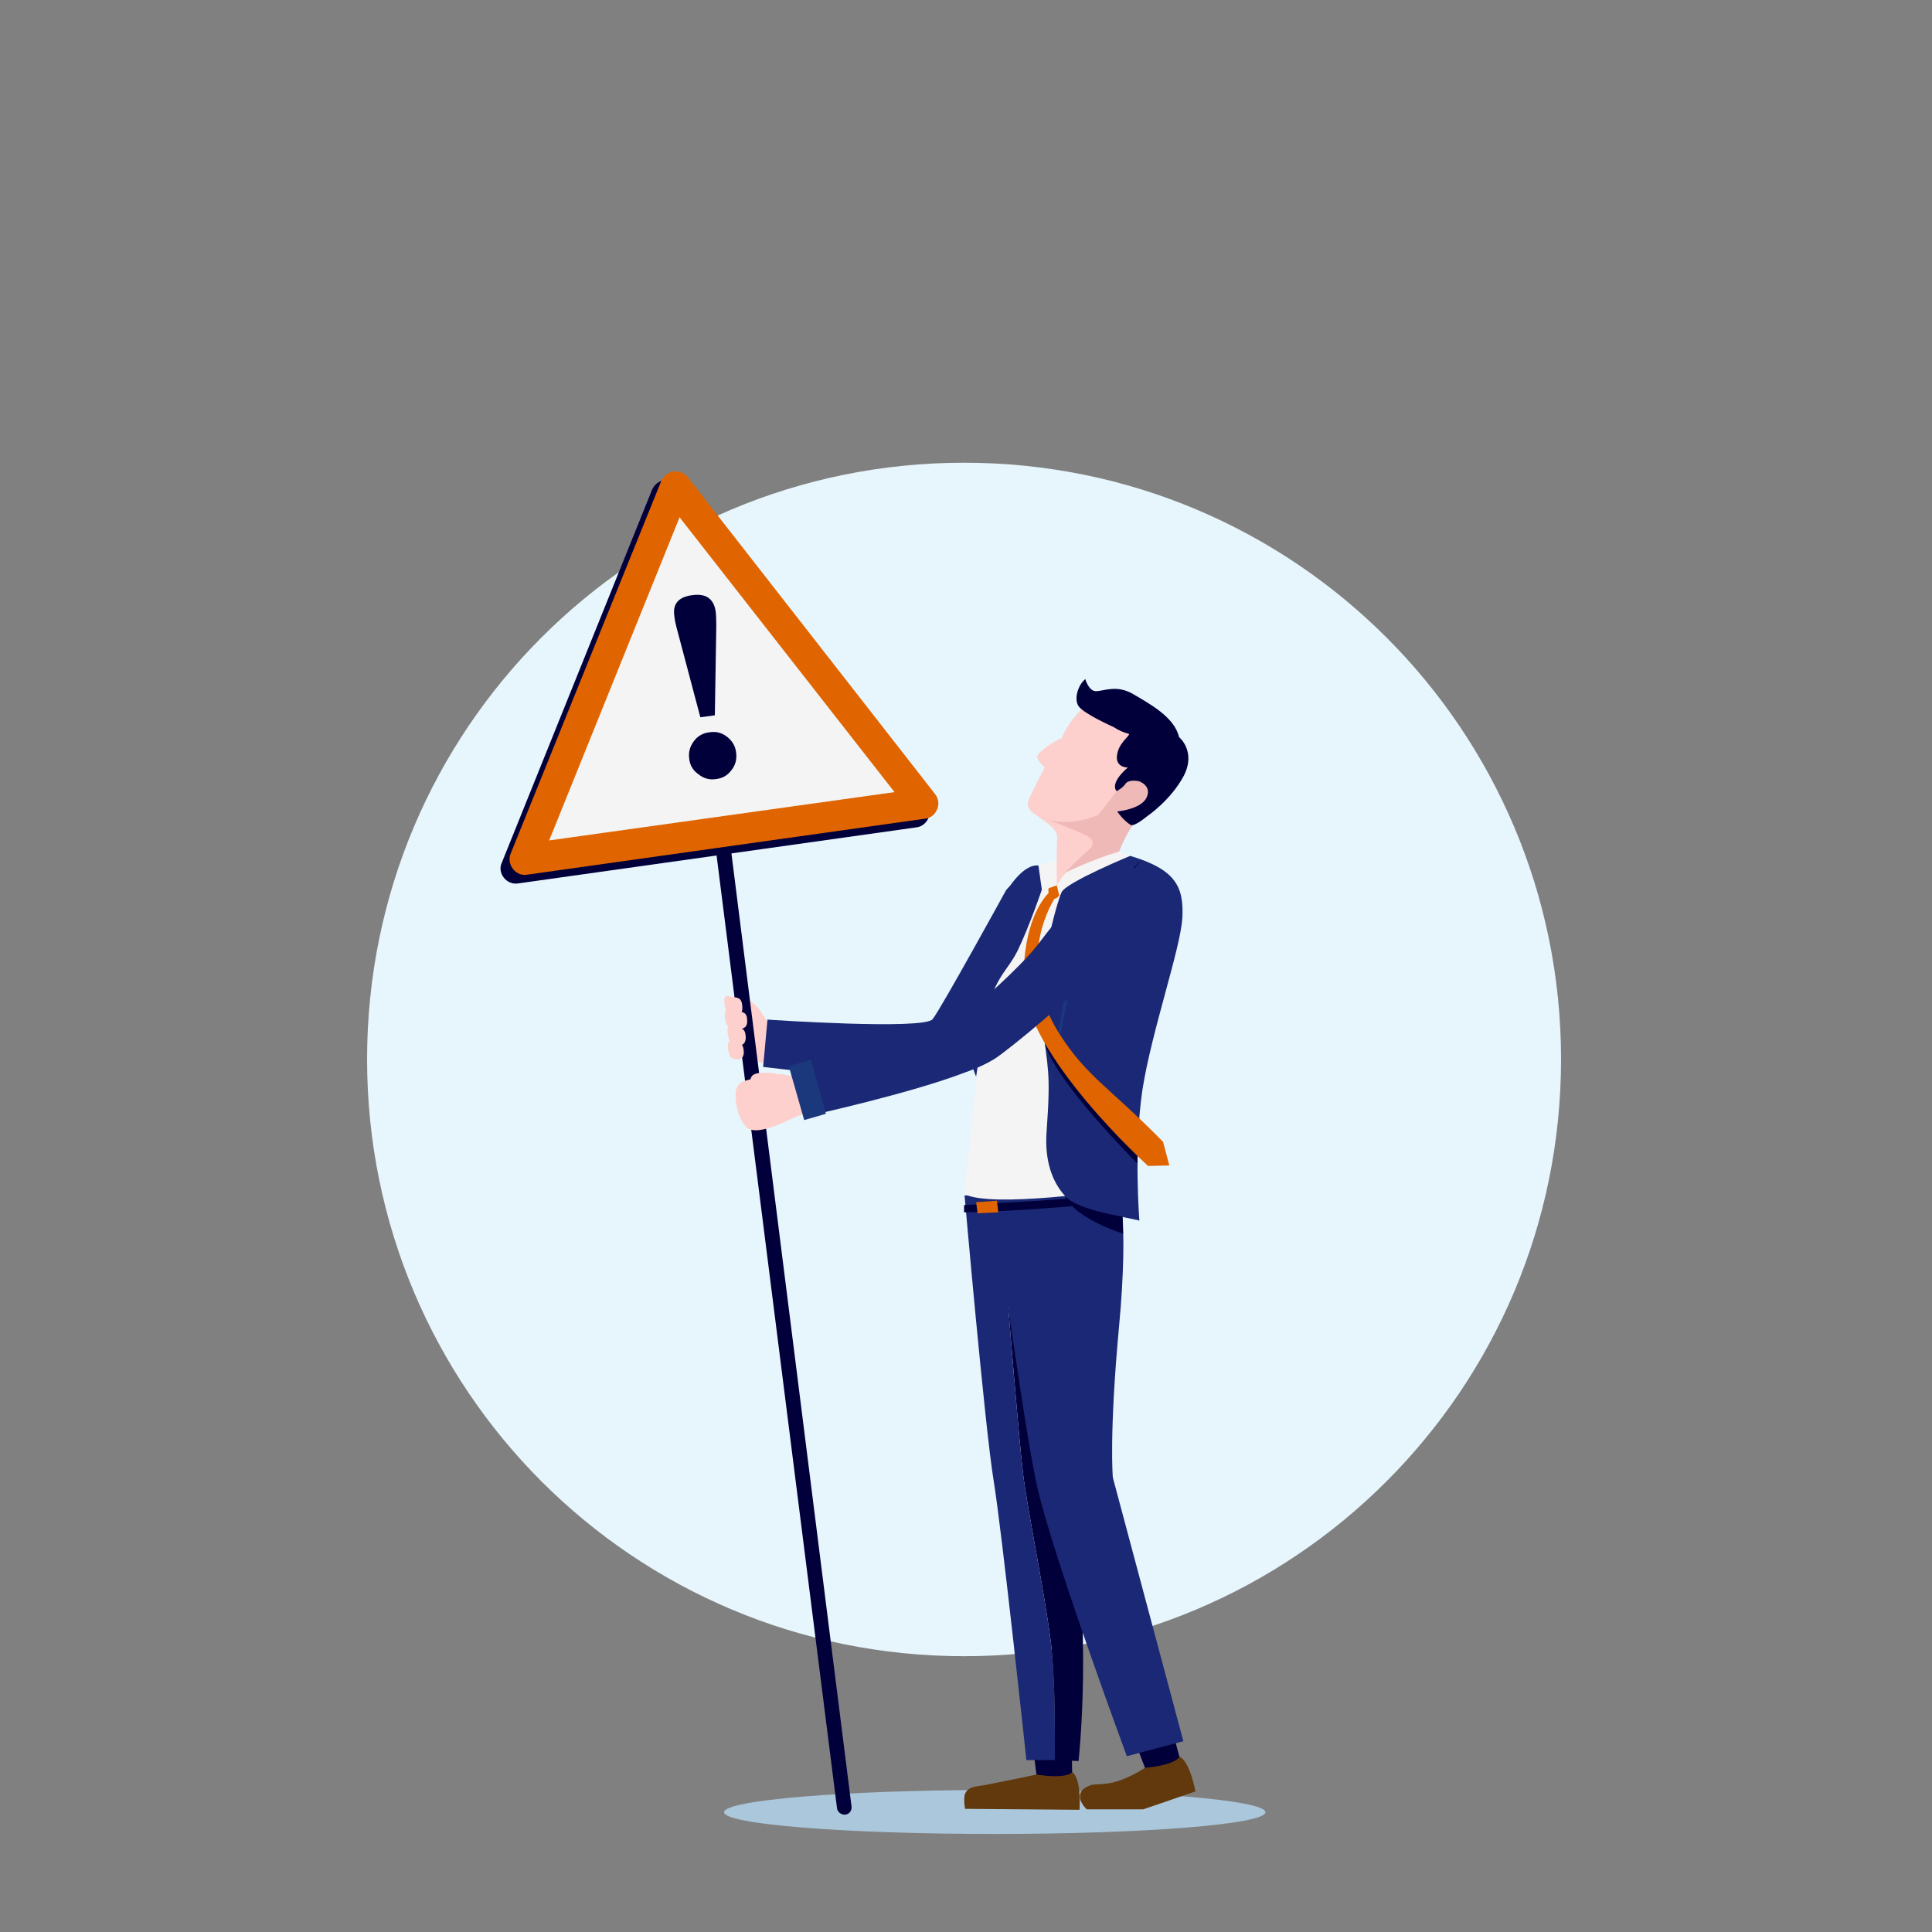 <svg xmlns="http://www.w3.org/2000/svg" viewBox="0 0 400 400" width="400" height="400"><rect x="0" y="0" width="400" height="400" fill="#808080" stroke="none"/><title>AdobeStock_450503765-ai</title><style>		.s0 { fill: #e6f6fc } 		.s1 { fill: #abc7db } 		.s2 { fill: #fdd0cd } 		.s3 { fill: #01003b } 		.s4 { fill: #f4f4f4 } 		.s5 { fill: #e06500 } 		.s6 { fill: #1a2875 } 		.s7 { fill: #61390d } 		.s8 { fill: #1a387b } 		.s9 { fill: #efb9b7 } 	</style><g id="People"><g id="&lt;Group&gt;"><path id="&lt;Path&gt;" class="s0" d="m199.6 342.9c-68.4 0-123.6-55.2-123.6-123.6 0-68.3 55.2-123.5 123.6-123.5 68.3 0 123.6 55.2 123.6 123.5 0 68.4-55.3 123.6-123.6 123.6z"></path><g id="&lt;Group&gt;"><path id="&lt;Path&gt;" class="s1" d="m205.9 379.7c-31 0-56-2-56-4.5 0-2.5 25-4.6 56-4.6 31 0 56.1 2.1 56.1 4.6 0 2.5-25.1 4.5-56.1 4.5z"></path><g id="&lt;Group&gt;"><g id="&lt;Group&gt;"><g id="&lt;Group&gt;"><g id="&lt;Group&gt;"><path id="&lt;Path&gt;" class="s2" d="m158.7 220.3c-3.3-1.1-4-0.9-4-0.9l-1.8-13.3c0 0 3.1 0.9 4.6 3.3 1.4 2.3 3.1 4.6 3.1 4.6 0 0 0.9 7.1-1.9 6.3z"></path><g id="&lt;Group&gt;"><g id="&lt;Group&gt;"><path id="&lt;Path&gt;" class="s3" d="m173.3 374.4l-32.6-257.9c-0.1-0.8 0.5-1.6 1.4-1.7 0.8-0.1 1.6 0.5 1.7 1.3l32.5 257.9c0.1 0.8-0.4 1.6-1.3 1.7q-0.1 0-0.3 0c-0.7-0.1-1.3-0.6-1.4-1.3z"></path></g><g id="&lt;Group&gt;"><g id="&lt;Group&gt;"><path id="&lt;Compound Path&gt;" fill-rule="evenodd" class="s3" d="m104.3 181.7c-0.7-0.9-0.9-2.1-0.4-3.1l31.1-77.2c0.5-1.1 1.4-1.8 2.5-2 1.2-0.1 2.3 0.3 3 1.2l25.6 32.8 25.6 32.8c0.7 0.9 0.9 2.1 0.5 3.2-0.4 1-1.4 1.8-2.5 1.9l-82.4 11.6c-1.2 0.2-2.3-0.3-3-1.2zm34.6-72.8l-27 66.9 71.4-10z"></path></g><path id="&lt;Path&gt;" class="s4" d="m165.5 133.6l25.6 32.8-41.2 5.8-41.2 5.8 15.6-38.6 15.5-38.6z"></path><g id="&lt;Group&gt;"><path id="&lt;Compound Path&gt;" fill-rule="evenodd" class="s5" d="m106.2 179.9c-0.7-0.9-0.9-2.1-0.5-3.1l31.2-77.2c0.4-1 1.4-1.8 2.5-2 1.1-0.1 2.3 0.3 3 1.2l25.6 32.8 25.6 32.8c0.7 0.9 0.9 2.1 0.4 3.2-0.4 1-1.3 1.8-2.5 1.9l-82.4 11.6c-1.1 0.2-2.2-0.3-2.9-1.2zm34.5-72.8l-27 66.9 71.5-10z"></path></g><g id="&lt;Group&gt;"><path id="&lt;Compound Path&gt;" class="s3" d="m151.4 159.5q-1.2 1.6-3.2 1.8-2 0.3-3.6-1-1.7-1.2-1.9-3.2-0.3-2 1-3.7 1.2-1.6 3.3-1.8 2-0.3 3.6 1 1.6 1.3 1.8 3.2 0.3 2.1-1 3.7zm-6.4-11l-4.8-18.1q-0.5-1.8-0.6-3-0.5-3.7 3.9-4.2 4.2-0.5 4.7 3.6 0.1 0.9 0.1 2.8l-0.3 18.5z"></path></g></g></g><g id="&lt;Group&gt;"><path id="&lt;Path&gt;" class="s2" d="m150.6 206.2c2.1 0.5 3 0 3.1 2.4 0.1 2.3-2.4 1.5-3 1.2-0.6-0.4-1.3-3.9-0.1-3.6z"></path><path id="&lt;Path&gt;" class="s2" d="m151.2 212.5c2.2 0.5 3.1 0 3.2 2.3 0 2.4-2.5 1.6-3 1.2-0.6-0.3-1.3-3.8-0.2-3.5z"></path><path id="&lt;Path&gt;" class="s2" d="m151.3 215.6c1.8 0.5 2.6 0.1 2.7 2.2 0 2.2-2.1 1.5-2.6 1.2-0.6-0.4-1.2-3.7-0.1-3.4z"></path><path id="&lt;Path&gt;" class="s2" d="m150.8 209.1c2.7 0.5 3.9 0 3.9 2.3 0.1 2.4-3 1.6-3.8 1.3-0.7-0.4-1.5-3.9-0.1-3.6z"></path></g></g><path id="&lt;Path&gt;" class="s6" d="m217.6 186.4c5 8.1-3.3 16-3.3 16 0 0-12.2 17.3-19.6 20.8-3.4 1.7-36.7-2.3-36.7-2.3l0.9-9.8c0 0 32.4 2.2 34.2-0.1 1.8-2.3 15.2-26.7 15.2-26.7 0 0 4.4-6 9.3 2.1z"></path><g id="&lt;Group&gt;"><path id="&lt;Path&gt;" class="s3" d="m221.9 362.3l0.1 5.9-7.3 0.1-0.8-6.3z"></path><path id="&lt;Path&gt;" class="s7" d="m223.5 374.7l-23.7-0.2c0 0-0.3-1.6-0.1-2.8 0.3-1.1 1.1-1.7 2.8-1.9 1.7-0.2 12.1-2.4 12.1-2.4 6.4 1 7.4-0.5 7.4-0.5 2 1.5 1.5 7.8 1.5 7.8z"></path></g><g id="&lt;Group&gt;"><path id="&lt;Path&gt;" class="s3" d="m243 359.3l1.5 5.6-7.1 2-2.3-6z"></path><path id="&lt;Path&gt;" class="s7" d="m247.5 370.9l-10.8 3.7h-11.7c0 0-1.4-1.3-1.4-2.5-0.1-1.2 0.6-1.9 2.2-2.5 0.7-0.3 3.1 0 5.5-0.8 2.9-0.9 5.8-2.8 5.8-2.8 6.5-0.6 7.1-2.3 7.1-2.3 2.2 1 3.3 7.2 3.3 7.2z"></path></g><path id="&lt;Path&gt;" class="s3" d="m211.8 305c-0.9-7.5-3-33.8-3-33.8l-2.9-21.2 13.8-2.5 0.8 11.8c1.8 11.2 0.9 50 0.9 50 5 27.9 1.9 55.3 1.9 55.3l-4.9-0.2c0-4.9 0.1-16.2-0.8-24.1-1.3-10.6-4.9-27.7-5.8-35.3z"></path><path id="&lt;Path&gt;" class="s6" d="m205.7 306.4c-1.8-11-6-58.9-6-58.9h6.7l2.4 23.7c0 0 2.1 26.3 3 33.8 0.9 7.6 4.5 24.7 5.8 35.3 0.9 7.9 0.8 19.2 0.8 24.1h-5.9c0 0-5-47-6.8-58z"></path><path id="&lt;Path&gt;" class="s6" d="m231.5 244.7c0 0 2.3 7.3 0.2 29.8-2.1 22.5-1.3 31.4-1.3 31.4l14.6 54.6-11.7 3.1c0 0-15.7-42.4-18.7-56.4-1.6-7.5-3.9-23-5.8-36l-3.2-23.7z"></path><path id="&lt;Path&gt;" class="s6" d="m207.9 268.7c-1.5-10.5-2.6-19.2-2.6-19.2z"></path><g id="&lt;Group&gt;"><path id="&lt;Path&gt;" class="s3" d="m206.4 249.1c0 0 14.5-0.7 22.7-1.7 0 0 0.4 0.6 0 1.7 0 0-17.3 1.7-29.5 1.9v-1.5z"></path><path id="&lt;Path&gt;" class="s5" d="m202.1 248.9l4.3-0.3 0.3 2.4-4.3 0.2z"></path></g><path id="&lt;Path&gt;" class="s4" d="m231.7 176.3c0 0 11.6 4.1 12.3 9.1 0.7 4.9-9.9 44.1-13.4 61 0 0-25.3 3.8-31 0.8 0 0 3.1-30.2 4.8-40.1 1.7-9.8 0-27 14.7-28.9 6.5-0.9 12.6-1.9 12.6-1.9z"></path><path id="&lt;Path&gt;" class="s6" d="m244.8 189.9c-0.3 6.3-6.4 23.6-8.3 35.9-1.8 12.4-0.6 26.9-0.6 26.9l-12.1-2.6c0 0-8.1-3.3-7.1-16 0.9-12.7 0.2-12.3-0.9-22.6-1.1-10.4 3-24.6 4-26.8 1.1-2.1 14.2-7.5 14.2-7.5 9.4 2.8 11.1 6.4 10.8 12.7z"></path><path id="&lt;Path&gt;" class="s6" d="m215 179.2l0.7 5c0 0-2.5 7.4-5 12.6-2.5 5.1-5.9 5.7-7.7 19.9l-0.9 6.2c0 0-2.5-5-1.8-15.1 0.8-10.1 8.6-29.3 14.7-28.6z"></path><path id="&lt;Path&gt;" class="s3" d="m223.9 192.4h-5.1l3.8-0.9 13.8-13.5z"></path><path id="&lt;Path&gt;" class="s8" d="m222.8 198.2l-5.7 28 4.7-28.7-3-5.1z"></path><path id="&lt;Path&gt;" class="s3" d="m220.4 247.5c0 0 1.2 2.5 12 4.4l0.1 3.5c0 0-9.9-3-12.1-7.9z"></path><g id="&lt;Group&gt;"><path id="&lt;Path&gt;" class="s3" d="m235.5 240.9c0 0-16.7-16.6-19.2-24.8 0 0 14.5 18.1 19.2 22.5z"></path><path id="&lt;Path&gt;" class="s5" d="m217.1 184.9c-0.1-0.5 0-1 0-1l1.7-0.6 0.5 2.1c0 0-0.4 0.6-1 0.7-1.1 1.8-8 13.9 1.2 28.2 5.7 8.8 10.2 10.8 21.3 22.1l1.3 4.9-4.4 0.1c0 0-25.7-23.2-25.8-38.5 0-11.7 3.8-16.6 5.2-18z"></path></g><g id="&lt;Group&gt;"><g id="&lt;Group&gt;"><path id="&lt;Path&gt;" class="s2" d="m243.9 154.7c2.4 5.1-2 10.9-6.8 14-4.8 3.1-5 6.4-5 6.4-3.9-0.5-7.2 3.6-9.3 4.1-2.1 0.6-4 4.1-4 4.1 0 0-0.1-7.7 0.1-9.7 0.2-2.1-3.3-4-5-5.3-1.7-1.3-1.1-2.5-0.3-4.1 0.7-1.5 2.7-5.3 2.7-5.3 0 0-2-1.8-1.5-2.5 1.3-1.9 5-3.6 5-3.6 2.7-6 6.9-8 6.9-8 5.8-3.6 14.8 4.8 17.2 9.9z"></path><path id="&lt;Path&gt;" class="s9" d="m234.7 170.6c-1.6 2.1-3 5.7-3 5.7-5.7 1.7-11.2 4.4-11.2 4.4 0 0 3.3-3.5 4.9-4.7 0.5-0.5 1.6-1.6 0-2.7-1.5-1.1-10.4-4.3-10.4-4.3 5.6 2.6 11.5 0.1 12.2-0.2 0.7-0.3 7.2-9.5 7.2-9.5 0.3 0.1 6.2 1.4 6.2 1.4 0 0-4.3 7.8-5.9 9.9z"></path></g><path id="&lt;Path&gt;" class="s3" d="m224.7 140.6c0 0 0.7 2.5 2.2 2.5 1.6 0 4.3-1.4 7.7 0.6 3.4 2 8.6 4.8 9.5 8.9 0 0 3.6 2.9 1 8-2.7 5.1-7.6 8.4-7.6 8.4-1.1 0.9-2.8 2.1-3.4 1.8-1.6-1-2.8-2.8-2.8-2.8 0 0 4.7-0.4 6-2.7 1.3-2.4-1.1-3.5-1.7-3.6-0.6-0.1-2.1-0.2-2.6 0.6-0.5 0.8-1.8 1.5-1.8 1.5 0 0-1.7-1.4 2.3-4.9 0 0-3 0.1-2.1-3.2 0.6-2.3 3-3.7 2.2-3.8-0.9-0.2-2-0.7-3.1-1.4 0 0-6.1-2.7-7.2-4.3-1-1.5-0.1-4.4 1.4-5.6z"></path></g><g id="&lt;Group&gt;"><g id="&lt;Group&gt;"><path id="&lt;Path&gt;" class="s6" d="m205.8 219.3c-2.8 1.7-5.9 2.7-5.9 2.7-11.4 4.4-32.4 9-32.4 9l-2.7-9.8c0 0 34-10 36.2-12.1 1.5-1.3 9.6-8.2 13.7-13.3 2.3-2.9 13.2-18.6 22.4-15.8 0.3 0.1 4.2 4 3.7 5.7-2.7 7.8-9.7 10.5-13 14.5-4.5 5.2-19.2 17.4-22 19.1z"></path></g><g id="&lt;Group&gt;"><path id="&lt;Path&gt;" class="s2" d="m165.9 222.2l2.2 8.1c0 0-1.6 0-4.8 1.6-4.4 2.1-7.5 2.7-8.7 1.5-1.7-1.7-2.4-4.6-2.3-7 0-0.9 0.4-1.8 1.1-2.3 0.6-0.4 5.6-1.6 5.6-1.6l3.1-0.1c0 0 0.8 0.4 2 0.3 1.3-0.2 1.8-0.5 1.8-0.5z"></path><path id="&lt;Path&gt;" class="s8" d="m167.9 219.4l3.1 11.2-4.5 1.3-3.2-11.2z"></path><path id="&lt;Path&gt;" class="s2" d="m155.4 224.2c-0.4-2.3 2.2-2.1 3.5-2.1 1.3 0 2.4 0.4 2.4 0.4 0 0-5.4 4-5.9 1.7z"></path></g></g></g></g></g></g></g></g></svg>
